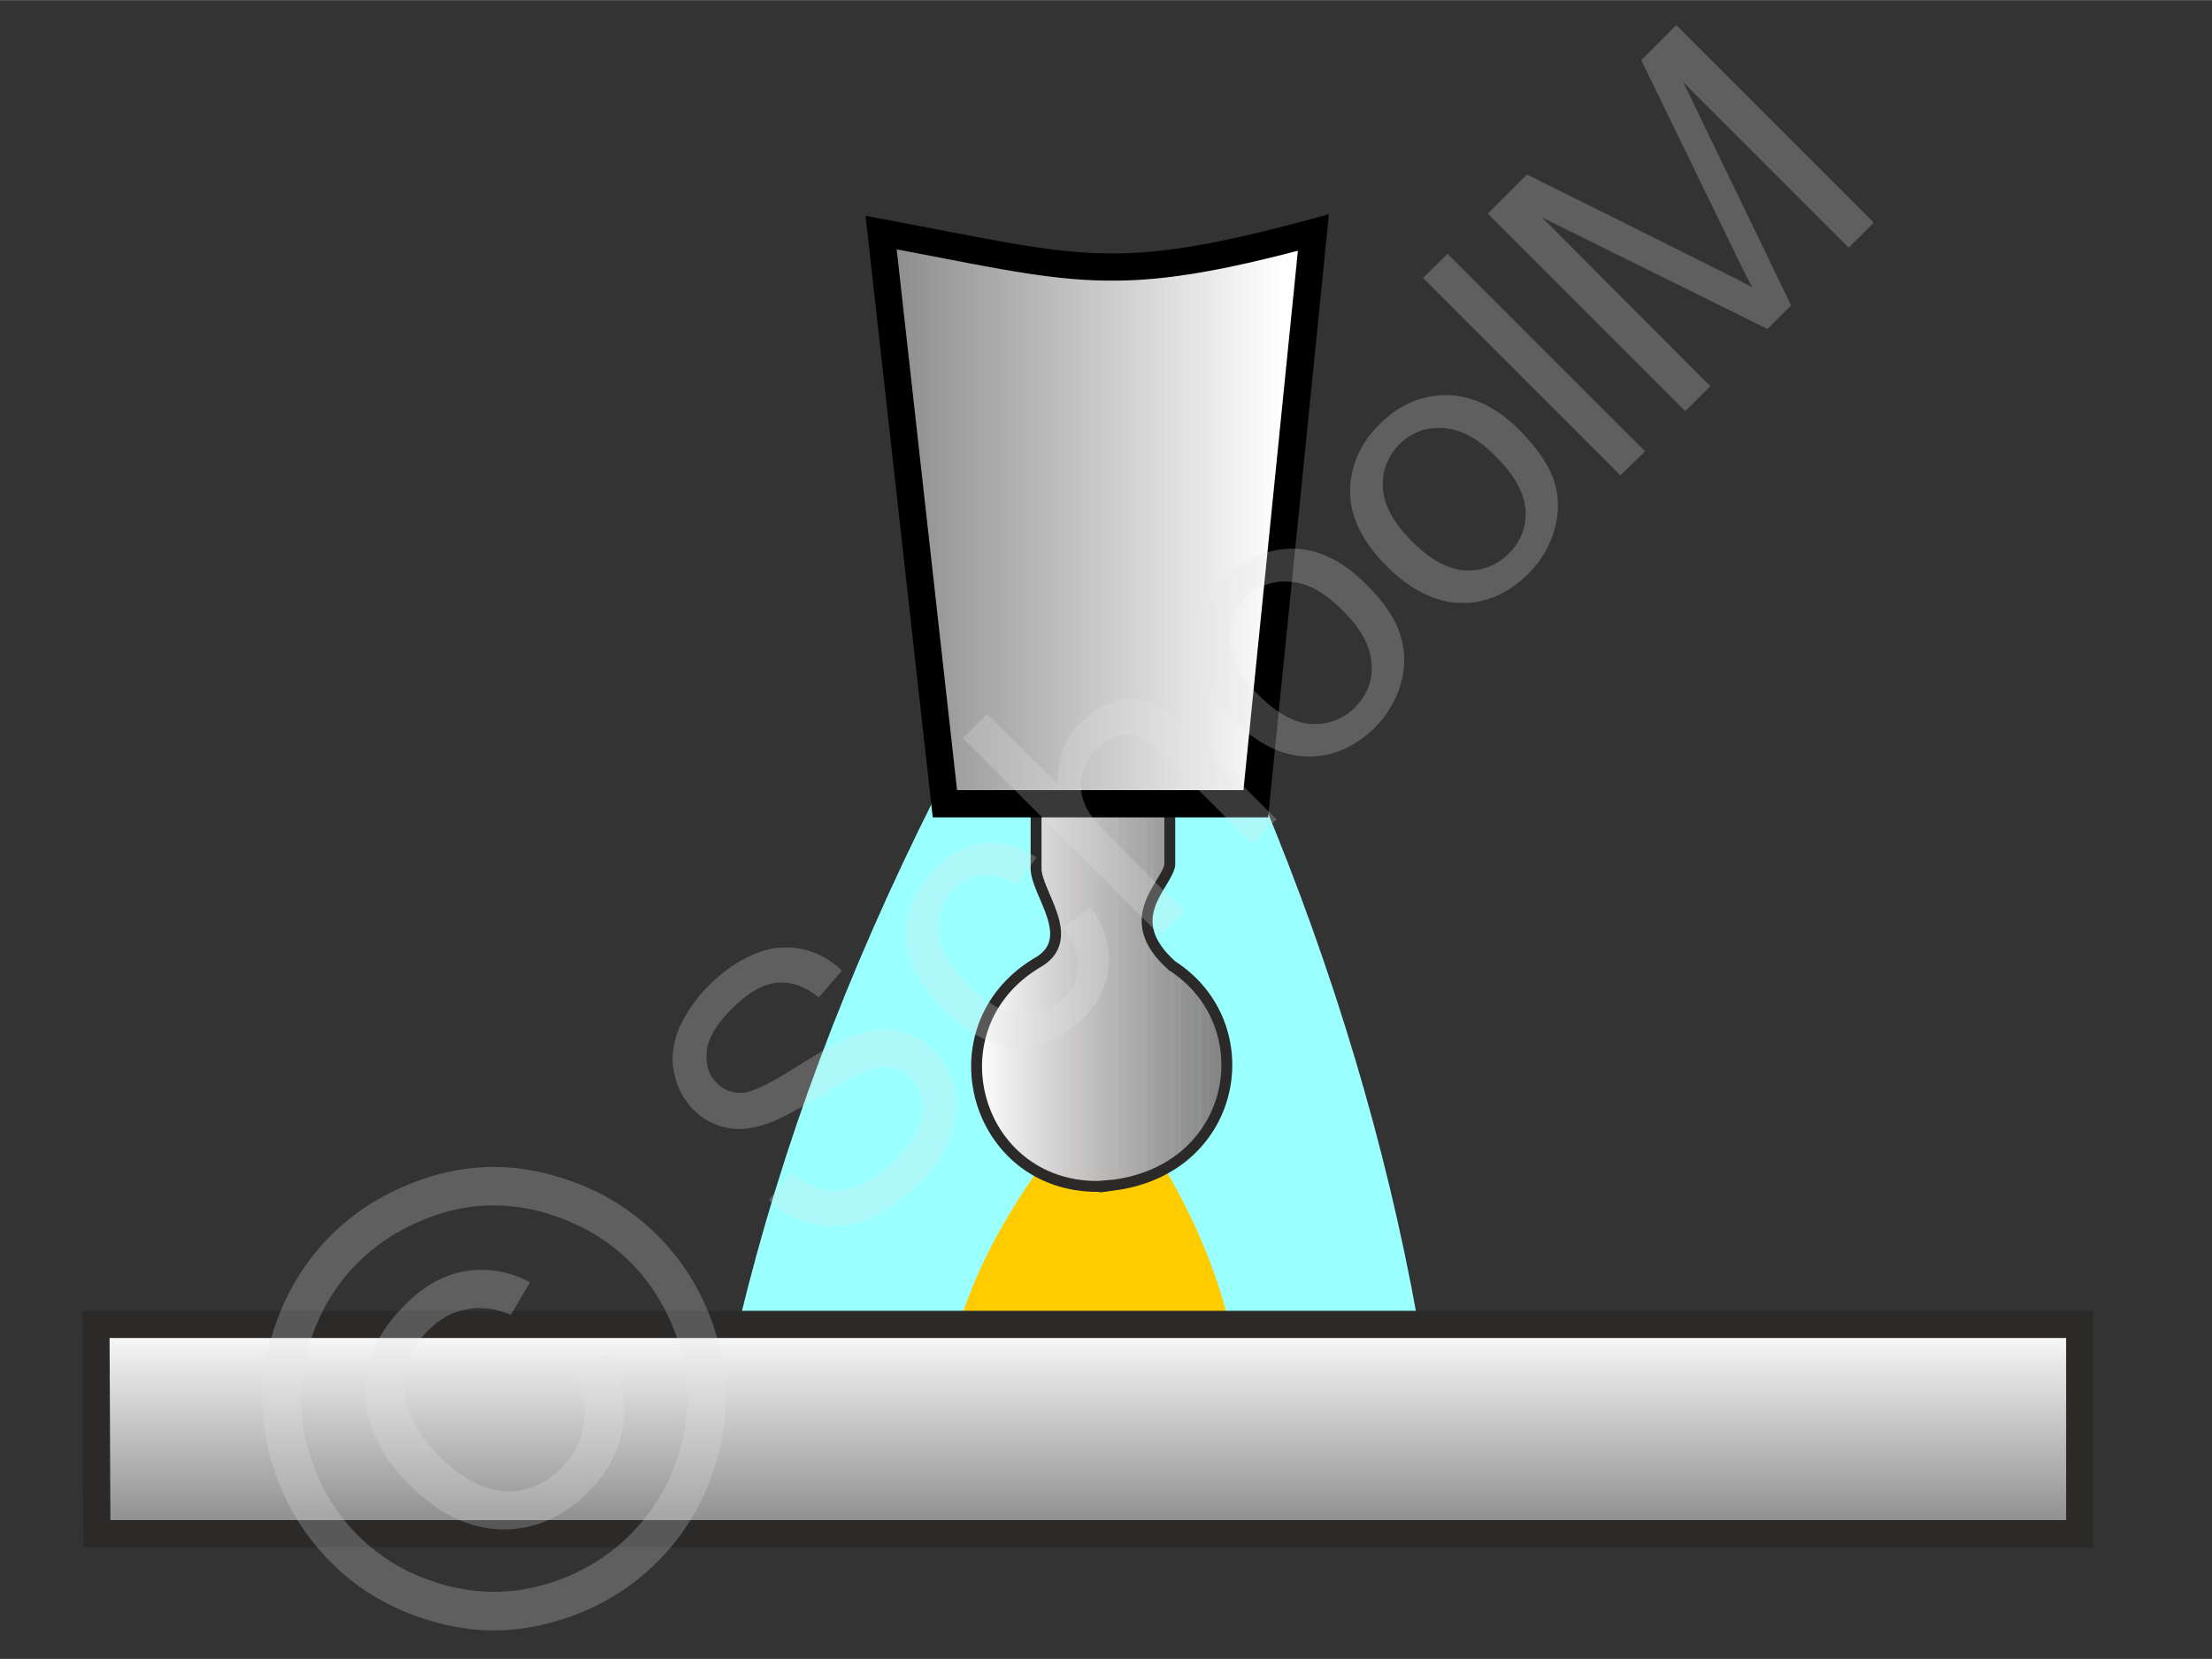 <svg xmlns="http://www.w3.org/2000/svg" width="240" height="180" style="shape-rendering:geometricPrecision;text-rendering:geometricPrecision;image-rendering:optimizeQuality;fill-rule:evenodd;clip-rule:evenodd" viewBox="0 0 4682 3511" xmlns:xlink="http://www.w3.org/1999/xlink"><rect x="0" y="0" width="4682" height="3511" fill="#333333" stroke="none"/><defs><clipPath id="id0"><path d="M2359 2508c263-36 314-340 122-464-112-99-13-169-5-213v-402h-283v409c0 53 93 151 0 201-224 137-130 473 131 472l35-3z"/></clipPath><linearGradient id="id1" gradientUnits="userSpaceOnUse" x1="2301.56" y1="3245.76" x2="2301.56" y2="2802.82"><stop offset="0" style="stop-opacity:1;stop-color:#898989"/><stop offset="1" style="stop-opacity:1;stop-color:#fefefe"/></linearGradient><linearGradient id="id2" gradientUnits="userSpaceOnUse" xlink:href="#id1" x1="1862.23" y1="1002.96" x2="2708.85" y2="1002.96"/></defs><g id="Ebene_x0020_1"><g id="_866545408"><path d="M1978 1689c-186 370-323 735-411 1100l1433 2c-66-367-177-737-328-1099l-694-3z" style="fill:#9ff"/><path d="M2196 2478c-73 104-127 206-161 309h563c-26-103-70-206-129-308l-273-1z" style="fill:#fc0"/><g><g style="clip-path:url(#id0)"><polygon points="2673,2512 2672,2512 2672,1429 2673,1429" style="fill:#919090"/><polygon id="1" points="2674,2512 2670,2512 2670,1429 2674,1429" style="fill:#908f90"/><polygon id="2" points="2671,2512 2668,2512 2668,1429 2671,1429" style="fill:#908e8f"/><polygon id="3" points="2669,2512 2666,2512 2666,1429 2669,1429" style="fill:#8f8e8e"/><polygon id="4" points="2667,2512 2664,2512 2664,1429 2667,1429" style="fill:#8f8e8e"/><polygon id="5" points="2665,2512 2662,2512 2662,1429 2665,1429" style="fill:#8e8d8e"/><polygon id="6" points="2663,2512 2660,2512 2660,1429 2663,1429" style="fill:#8e8d8d"/><polygon id="7" points="2661,2512 2658,2512 2658,1429 2661,1429" style="fill:#8d8d8d"/><polygon id="8" points="2659,2512 2656,2512 2656,1429 2659,1429" style="fill:#8d8c8c"/><polygon id="9" points="2657,2512 2654,2512 2654,1429 2657,1429" style="fill:#8c8c8c"/><polygon id="10" points="2655,2512 2652,2512 2652,1429 2655,1429" style="fill:#8c8b8b"/><polygon id="11" points="2653,2512 2650,2512 2650,1429 2653,1429" style="fill:#8b8b8b"/><polygon id="12" points="2651,2512 2648,2512 2648,1429 2651,1429" style="fill:#8b8b8b"/><polygon id="13" points="2649,2512 2646,2512 2646,1429 2649,1429" style="fill:#8a8a8a"/><polygon id="14" points="2647,2512 2643,2512 2643,1429 2647,1429" style="fill:#8a8a8a"/><polygon id="15" points="2645,2512 2641,2512 2641,1429 2645,1429" style="fill:#898989"/><polygon id="16" points="2642,2512 2639,2512 2639,1429 2642,1429" style="fill:#898989"/><polygon id="17" points="2640,2512 2637,2512 2637,1429 2640,1429" style="fill:#888989"/><polygon id="18" points="2638,2512 2635,2512 2635,1429 2638,1429" style="fill:#898888"/><polygon id="19" points="2636,2512 2633,2512 2633,1429 2636,1429" style="fill:#888"/><polygon id="20" points="2634,2512 2631,2512 2631,1429 2634,1429" style="fill:#878787"/><polygon id="21" points="2632,2512 2629,2512 2629,1429 2632,1429" style="fill:#878787"/><polygon id="22" points="2630,2512 2627,2512 2627,1429 2630,1429" style="fill:#878787"/><polygon id="23" points="2628,2512 2625,2512 2625,1429 2628,1429" style="fill:#868686"/><polygon id="24" points="2626,2512 2623,2512 2623,1429 2626,1429" style="fill:#858586"/><polygon id="25" points="2624,2512 2621,2512 2621,1429 2624,1429" style="fill:#858586"/><polygon id="26" points="2622,2512 2619,2512 2619,1429 2622,1429" style="fill:#858585"/><polygon id="27" points="2620,2512 2617,2512 2617,1429 2620,1429" style="fill:#848484"/><polygon id="28" points="2618,2512 2615,2512 2615,1429 2618,1429" style="fill:#848384"/><polygon id="29" points="2616,2512 2612,2512 2612,1429 2616,1429" style="fill:#848384"/><polygon id="30" points="2614,2512 2610,2512 2610,1429 2614,1429" style="fill:#838384"/><polygon id="31" points="2611,2512 2608,2512 2608,1429 2611,1429" style="fill:#828282"/><polygon id="32" points="2609,2512 2606,2512 2606,1429 2609,1429" style="fill:#828282"/><polygon id="33" points="2607,2512 2604,2512 2604,1429 2607,1429" style="fill:#828282"/><polygon id="34" points="2605,2512 2602,2512 2602,1429 2605,1429" style="fill:#818181"/><polygon id="35" points="2603,2512 2600,2512 2600,1429 2603,1429" style="fill:#818181"/><polygon id="36" points="2601,2512 2598,2512 2598,1429 2601,1429" style="fill:gray"/><polygon id="37" points="2599,2512 2596,2512 2596,1429 2599,1429" style="fill:gray"/><polygon id="38" points="2597,2512 2594,2512 2594,1429 2597,1429" style="fill:gray"/><polygon id="39" points="2595,2512 2592,2512 2592,1429 2595,1429" style="fill:#818181"/><polygon id="40" points="2593,2512 2590,2512 2590,1429 2593,1429" style="fill:#818181"/><polygon id="41" points="2591,2512 2588,2512 2588,1429 2591,1429" style="fill:#828282"/><polygon id="42" points="2589,2512 2586,2512 2586,1429 2589,1429" style="fill:#828282"/><polygon id="43" points="2587,2512 2583,2512 2583,1429 2587,1429" style="fill:#828282"/><polygon id="44" points="2585,2512 2581,2512 2581,1429 2585,1429" style="fill:#838384"/><polygon id="45" points="2582,2512 2579,2512 2579,1429 2582,1429" style="fill:#848384"/><polygon id="46" points="2580,2512 2577,2512 2577,1429 2580,1429" style="fill:#848384"/><polygon id="47" points="2578,2512 2575,2512 2575,1429 2578,1429" style="fill:#848484"/><polygon id="48" points="2576,2512 2573,2512 2573,1429 2576,1429" style="fill:#858585"/><polygon id="49" points="2574,2512 2571,2512 2571,1429 2574,1429" style="fill:#858586"/><polygon id="50" points="2572,2512 2569,2512 2569,1429 2572,1429" style="fill:#858586"/><polygon id="51" points="2570,2512 2567,2512 2567,1429 2570,1429" style="fill:#868686"/><polygon id="52" points="2568,2512 2565,2512 2565,1429 2568,1429" style="fill:#878787"/><polygon id="53" points="2566,2512 2563,2512 2563,1429 2566,1429" style="fill:#878787"/><polygon id="54" points="2564,2512 2561,2512 2561,1429 2564,1429" style="fill:#878787"/><polygon id="55" points="2562,2512 2559,2512 2559,1429 2562,1429" style="fill:#888"/><polygon id="56" points="2560,2512 2557,2512 2557,1429 2560,1429" style="fill:#898888"/><polygon id="57" points="2558,2512 2555,2512 2555,1429 2558,1429" style="fill:#888989"/><polygon id="58" points="2556,2512 2552,2512 2552,1429 2556,1429" style="fill:#898989"/><polygon id="59" points="2553,2512 2550,2512 2550,1429 2553,1429" style="fill:#898989"/><polygon id="60" points="2551,2512 2548,2512 2548,1429 2551,1429" style="fill:#8a8a8a"/><polygon id="61" points="2549,2512 2546,2512 2546,1429 2549,1429" style="fill:#8a8a8a"/><polygon id="62" points="2547,2512 2544,2512 2544,1429 2547,1429" style="fill:#8b8b8b"/><polygon id="63" points="2545,2512 2542,2512 2542,1429 2545,1429" style="fill:#8b8b8b"/><polygon id="64" points="2543,2512 2540,2512 2540,1429 2543,1429" style="fill:#8c8b8b"/><polygon id="65" points="2541,2512 2538,2512 2538,1429 2541,1429" style="fill:#8c8c8c"/><polygon id="66" points="2539,2512 2536,2512 2536,1429 2539,1429" style="fill:#8d8c8c"/><polygon id="67" points="2537,2512 2534,2512 2534,1429 2537,1429" style="fill:#8d8d8d"/><polygon id="68" points="2535,2512 2532,2512 2532,1429 2535,1429" style="fill:#8e8d8d"/><polygon id="69" points="2533,2512 2530,2512 2530,1429 2533,1429" style="fill:#8e8d8e"/><polygon id="70" points="2531,2512 2528,2512 2528,1429 2531,1429" style="fill:#8f8e8e"/><polygon id="71" points="2529,2512 2526,2512 2526,1429 2529,1429" style="fill:#8f8e8e"/><polygon id="72" points="2527,2512 2523,2512 2523,1429 2527,1429" style="fill:#908e8f"/><polygon id="73" points="2525,2512 2521,2512 2521,1429 2525,1429" style="fill:#908f90"/><polygon id="74" points="2522,2512 2519,2512 2519,1429 2522,1429" style="fill:#919090"/><polygon id="75" points="2520,2512 2517,2512 2517,1429 2520,1429" style="fill:#919090"/><polygon id="76" points="2518,2512 2515,2512 2515,1429 2518,1429" style="fill:#919091"/><polygon id="77" points="2516,2512 2513,2512 2513,1429 2516,1429" style="fill:#929191"/><polygon id="78" points="2514,2512 2511,2512 2511,1429 2514,1429" style="fill:#929191"/><polygon id="79" points="2512,2512 2509,2512 2509,1429 2512,1429" style="fill:#939292"/><polygon id="80" points="2510,2512 2507,2512 2507,1429 2510,1429" style="fill:#939292"/><polygon id="81" points="2508,2512 2505,2512 2505,1429 2508,1429" style="fill:#949393"/><polygon id="82" points="2506,2512 2503,2512 2503,1429 2506,1429" style="fill:#949393"/><polygon id="83" points="2504,2512 2501,2512 2501,1429 2504,1429" style="fill:#959494"/><polygon id="84" points="2502,2512 2499,2512 2499,1429 2502,1429" style="fill:#959494"/><polygon id="85" points="2500,2512 2497,2512 2497,1429 2500,1429" style="fill:#959494"/><polygon id="86" points="2498,2512 2495,2512 2495,1429 2498,1429" style="fill:#969595"/><polygon id="87" points="2496,2512 2492,2512 2492,1429 2496,1429" style="fill:#979596"/><polygon id="88" points="2493,2512 2490,2512 2490,1429 2493,1429" style="fill:#979696"/><polygon id="89" points="2491,2512 2488,2512 2488,1429 2491,1429" style="fill:#979696"/><polygon id="90" points="2489,2512 2486,2512 2486,1429 2489,1429" style="fill:#989697"/><polygon id="91" points="2487,2512 2484,2512 2484,1429 2487,1429" style="fill:#999797"/><polygon id="92" points="2485,2512 2482,2512 2482,1429 2485,1429" style="fill:#999798"/><polygon id="93" points="2483,2512 2480,2512 2480,1429 2483,1429" style="fill:#999898"/><polygon id="94" points="2481,2512 2478,2512 2478,1429 2481,1429" style="fill:#9a9999"/><polygon id="95" points="2479,2512 2476,2512 2476,1429 2479,1429" style="fill:#9a9999"/><polygon id="96" points="2477,2512 2474,2512 2474,1429 2477,1429" style="fill:#9a9999"/><polygon id="97" points="2475,2512 2472,2512 2472,1429 2475,1429" style="fill:#9a999a"/><polygon id="98" points="2473,2512 2470,2512 2470,1429 2473,1429" style="fill:#9c9a9a"/><polygon id="99" points="2471,2512 2468,2512 2468,1429 2471,1429" style="fill:#9c9b9b"/><polygon id="100" points="2469,2512 2466,2512 2466,1429 2469,1429" style="fill:#9c9b9b"/><polygon id="101" points="2467,2512 2463,2512 2463,1429 2467,1429" style="fill:#9c9b9c"/><polygon id="102" points="2465,2512 2461,2512 2461,1429 2465,1429" style="fill:#9e9c9c"/><polygon id="103" points="2462,2512 2459,2512 2459,1429 2462,1429" style="fill:#9e9c9d"/><polygon id="104" points="2460,2512 2457,2512 2457,1429 2460,1429" style="fill:#9e9d9d"/><polygon id="105" points="2458,2512 2455,2512 2455,1429 2458,1429" style="fill:#9e9d9d"/><polygon id="106" points="2456,2512 2453,2512 2453,1429 2456,1429" style="fill:#a09e9e"/><polygon id="107" points="2454,2512 2451,2512 2451,1429 2454,1429" style="fill:#a09e9e"/><polygon id="108" points="2452,2512 2449,2512 2449,1429 2452,1429" style="fill:#a09e9f"/><polygon id="109" points="2450,2512 2447,2512 2447,1429 2450,1429" style="fill:#a09f9f"/><polygon id="110" points="2448,2512 2445,2512 2445,1429 2448,1429" style="fill:#a19f9f"/><polygon id="111" points="2446,2512 2443,2512 2443,1429 2446,1429" style="fill:#a2a0a0"/><polygon id="112" points="2444,2512 2441,2512 2441,1429 2444,1429" style="fill:#a2a0a1"/><polygon id="113" points="2442,2512 2439,2512 2439,1429 2442,1429" style="fill:#a2a1a1"/><polygon id="114" points="2440,2512 2437,2512 2437,1429 2440,1429" style="fill:#a3a1a1"/><polygon id="115" points="2438,2512 2435,2512 2435,1429 2438,1429" style="fill:#a3a2a2"/><polygon id="116" points="2436,2512 2432,2512 2432,1429 2436,1429" style="fill:#a3a2a2"/><polygon id="117" points="2433,2512 2430,2512 2430,1429 2433,1429" style="fill:#a4a3a3"/><polygon id="118" points="2431,2512 2428,2512 2428,1429 2431,1429" style="fill:#a4a3a3"/><polygon id="119" points="2429,2512 2426,2512 2426,1429 2429,1429" style="fill:#a6a4a4"/><polygon id="120" points="2427,2512 2424,2512 2424,1429 2427,1429" style="fill:#a6a4a4"/><polygon id="121" points="2425,2512 2422,2512 2422,1429 2425,1429" style="fill:#a6a4a5"/><polygon id="122" points="2423,2512 2420,2512 2420,1429 2423,1429" style="fill:#a6a5a5"/><polygon id="123" points="2421,2512 2418,2512 2418,1429 2421,1429" style="fill:#a8a6a6"/><polygon id="124" points="2419,2512 2416,2512 2416,1429 2419,1429" style="fill:#a8a6a6"/><polygon id="125" points="2417,2512 2414,2512 2414,1429 2417,1429" style="fill:#a8a6a6"/><polygon id="126" points="2415,2512 2412,2512 2412,1429 2415,1429" style="fill:#a8a6a7"/><polygon id="127" points="2413,2512 2410,2512 2410,1429 2413,1429" style="fill:#aaa8a8"/><polygon id="128" points="2411,2512 2408,2512 2408,1429 2411,1429" style="fill:#aaa8a8"/><polygon id="129" points="2409,2512 2406,2512 2406,1429 2409,1429" style="fill:#aaa8a8"/><polygon id="130" points="2407,2512 2403,2512 2403,1429 2407,1429" style="fill:#aaa9a9"/><polygon id="131" points="2404,2512 2401,2512 2401,1429 2404,1429" style="fill:#aba9a9"/><polygon id="132" points="2402,2512 2399,2512 2399,1429 2402,1429" style="fill:#acaaaa"/><polygon id="133" points="2400,2512 2397,2512 2397,1429 2400,1429" style="fill:#acaaaa"/><polygon id="134" points="2398,2512 2395,2512 2395,1429 2398,1429" style="fill:#acaaab"/><polygon id="135" points="2396,2512 2393,2512 2393,1429 2396,1429" style="fill:#adabab"/><polygon id="136" points="2394,2512 2391,2512 2391,1429 2394,1429" style="fill:#aeabac"/><polygon id="137" points="2392,2512 2389,2512 2389,1429 2392,1429" style="fill:#aeabac"/><polygon id="138" points="2390,2512 2387,2512 2387,1429 2390,1429" style="fill:#aeacad"/><polygon id="139" points="2388,2512 2385,2512 2385,1429 2388,1429" style="fill:#aeacad"/><polygon id="140" points="2386,2512 2383,2512 2383,1429 2386,1429" style="fill:#b0aeae"/><polygon id="141" points="2384,2512 2381,2512 2381,1429 2384,1429" style="fill:#b0aeae"/><polygon id="142" points="2382,2512 2379,2512 2379,1429 2382,1429" style="fill:#b0aeae"/><polygon id="143" points="2380,2512 2377,2512 2377,1429 2380,1429" style="fill:#b0aeaf"/><polygon id="144" points="2378,2512 2374,2512 2374,1429 2378,1429" style="fill:#b2afaf"/><polygon id="145" points="2376,2512 2372,2512 2372,1429 2376,1429" style="fill:#b2b0b0"/><polygon id="146" points="2373,2512 2370,2512 2370,1429 2373,1429" style="fill:#b2b0b0"/><polygon id="147" points="2371,2512 2368,2512 2368,1429 2371,1429" style="fill:#b2b0b0"/><polygon id="148" points="2369,2512 2366,2512 2366,1429 2369,1429" style="fill:#b4b1b2"/><polygon id="149" points="2367,2512 2364,2512 2364,1429 2367,1429" style="fill:#b4b1b2"/><polygon id="150" points="2365,2512 2362,2512 2362,1429 2365,1429" style="fill:#b4b2b2"/><polygon id="151" points="2363,2512 2360,2512 2360,1429 2363,1429" style="fill:#b4b2b3"/><polygon id="152" points="2361,2512 2358,2512 2358,1429 2361,1429" style="fill:#b6b3b3"/><polygon id="153" points="2359,2512 2356,2512 2356,1429 2359,1429" style="fill:#b6b4b4"/><polygon id="154" points="2357,2512 2354,2512 2354,1429 2357,1429" style="fill:#b6b4b4"/><polygon id="155" points="2355,2512 2352,2512 2352,1429 2355,1429" style="fill:#b6b4b4"/><polygon id="156" points="2353,2512 2350,2512 2350,1429 2353,1429" style="fill:#b6b4b5"/><polygon id="157" points="2351,2512 2348,2512 2348,1429 2351,1429" style="fill:#b8b5b5"/><polygon id="158" points="2349,2512 2346,2512 2346,1429 2349,1429" style="fill:#b8b6b6"/><polygon id="159" points="2347,2512 2343,2512 2343,1429 2347,1429" style="fill:#b8b6b6"/><polygon id="160" points="2344,2512 2341,2512 2341,1429 2344,1429" style="fill:#b8b6b6"/><polygon id="161" points="2342,2512 2339,2512 2339,1429 2342,1429" style="fill:#bab8b8"/><polygon id="162" points="2340,2512 2337,2512 2337,1429 2340,1429" style="fill:#bab8b8"/><polygon id="163" points="2338,2512 2335,2512 2335,1429 2338,1429" style="fill:#bab8b8"/><polygon id="164" points="2336,2512 2333,2512 2333,1429 2336,1429" style="fill:#bab8b9"/><polygon id="165" points="2334,2512 2331,2512 2331,1429 2334,1429" style="fill:#bcb9b9"/><polygon id="166" points="2332,2512 2329,2512 2329,1429 2332,1429" style="fill:#bcbaba"/><polygon id="167" points="2330,2512 2327,2512 2327,1429 2330,1429" style="fill:#bcbaba"/><polygon id="168" points="2328,2512 2325,2512 2325,1429 2328,1429" style="fill:#bcbaba"/><polygon id="169" points="2326,2512 2323,2512 2323,1429 2326,1429" style="fill:#bebcbc"/><polygon id="170" points="2324,2512 2321,2512 2321,1429 2324,1429" style="fill:#bebcbc"/><polygon id="171" points="2322,2512 2319,2512 2319,1429 2322,1429" style="fill:#bebcbc"/><polygon id="172" points="2320,2512 2317,2512 2317,1429 2320,1429" style="fill:#bebcbd"/><polygon id="173" points="2318,2512 2314,2512 2314,1429 2318,1429" style="fill:#c0bdbe"/><polygon id="174" points="2316,2512 2312,2512 2312,1429 2316,1429" style="fill:#c0bebe"/><polygon id="175" points="2313,2512 2310,2512 2310,1429 2313,1429" style="fill:#c0bebe"/><polygon id="176" points="2311,2512 2308,2512 2308,1429 2311,1429" style="fill:#c1bebf"/><polygon id="177" points="2309,2512 2306,2512 2306,1429 2309,1429" style="fill:#c1bfbf"/><polygon id="178" points="2307,2512 2304,2512 2304,1429 2307,1429" style="fill:#c2c0c0"/><polygon id="179" points="2305,2512 2302,2512 2302,1429 2305,1429" style="fill:#c2c0c0"/><polygon id="180" points="2303,2512 2300,2512 2300,1429 2303,1429" style="fill:#c3c0c1"/><polygon id="181" points="2301,2512 2298,2512 2298,1429 2301,1429" style="fill:#c3c0c1"/><polygon id="182" points="2299,2512 2296,2512 2296,1429 2299,1429" style="fill:#c4c2c3"/><polygon id="183" points="2297,2512 2294,2512 2294,1429 2297,1429" style="fill:#c4c2c3"/><polygon id="184" points="2295,2512 2292,2512 2292,1429 2295,1429" style="fill:#c5c2c3"/><polygon id="185" points="2293,2512 2290,2512 2290,1429 2293,1429" style="fill:#c5c3c3"/><polygon id="186" points="2291,2512 2288,2512 2288,1429 2291,1429" style="fill:#c6c4c4"/><polygon id="187" points="2289,2512 2286,2512 2286,1429 2289,1429" style="fill:#c6c4c4"/><polygon id="188" points="2287,2512 2283,2512 2283,1429 2287,1429" style="fill:#c7c5c5"/><polygon id="189" points="2284,2512 2281,2512 2281,1429 2284,1429" style="fill:#c7c5c5"/><polygon id="190" points="2282,2512 2279,2512 2279,1429 2282,1429" style="fill:#c8c6c7"/><polygon id="191" points="2280,2512 2277,2512 2277,1429 2280,1429" style="fill:#c8c6c7"/><polygon id="192" points="2278,2512 2275,2512 2275,1429 2278,1429" style="fill:#c9c7c7"/><polygon id="193" points="2276,2512 2273,2512 2273,1429 2276,1429" style="fill:#c9c7c8"/><polygon id="194" points="2274,2512 2271,2512 2271,1429 2274,1429" style="fill:#c9c7c8"/><polygon id="195" points="2272,2512 2269,2512 2269,1429 2272,1429" style="fill:#cac8c9"/><polygon id="196" points="2270,2512 2267,2512 2267,1429 2270,1429" style="fill:#cac8c9"/><polygon id="197" points="2268,2512 2265,2512 2265,1429 2268,1429" style="fill:#cbc9c9"/><polygon id="198" points="2266,2512 2263,2512 2263,1429 2266,1429" style="fill:#cccacb"/><polygon id="199" points="2264,2512 2261,2512 2261,1429 2264,1429" style="fill:#cccacb"/><polygon id="200" points="2262,2512 2259,2512 2259,1429 2262,1429" style="fill:#cccbcb"/><polygon id="201" points="2260,2512 2257,2512 2257,1429 2260,1429" style="fill:#cdcbcc"/><polygon id="202" points="2258,2512 2254,2512 2254,1429 2258,1429" style="fill:#cdcbcc"/><polygon id="203" points="2255,2512 2252,2512 2252,1429 2255,1429" style="fill:#cfcccd"/><polygon id="204" points="2253,2512 2250,2512 2250,1429 2253,1429" style="fill:#cecdcd"/><polygon id="205" points="2251,2512 2248,2512 2248,1429 2251,1429" style="fill:#cfcdce"/><polygon id="206" points="2249,2512 2246,2512 2246,1429 2249,1429" style="fill:#cfcece"/><polygon id="207" points="2247,2512 2244,2512 2244,1429 2247,1429" style="fill:#d1cecf"/><polygon id="208" points="2245,2512 2242,2512 2242,1429 2245,1429" style="fill:#d1cfcf"/><polygon id="209" points="2243,2512 2240,2512 2240,1429 2243,1429" style="fill:#d1cfd0"/><polygon id="210" points="2241,2512 2238,2512 2238,1429 2241,1429" style="fill:#d1cfd0"/><polygon id="211" points="2239,2512 2236,2512 2236,1429 2239,1429" style="fill:#d3d1d2"/><polygon id="212" points="2237,2512 2234,2512 2234,1429 2237,1429" style="fill:#d3d1d2"/><polygon id="213" points="2235,2512 2232,2512 2232,1429 2235,1429" style="fill:#d4d2d2"/><polygon id="214" points="2233,2512 2230,2512 2230,1429 2233,1429" style="fill:#d4d2d3"/><polygon id="215" points="2231,2512 2228,2512 2228,1429 2231,1429" style="fill:#d4d2d3"/><polygon id="216" points="2229,2512 2225,2512 2225,1429 2229,1429" style="fill:#d5d3d4"/><polygon id="217" points="2227,2512 2223,2512 2223,1429 2227,1429" style="fill:#d5d3d4"/><polygon id="218" points="2224,2512 2221,2512 2221,1429 2224,1429" style="fill:#d6d4d5"/><polygon id="219" points="2222,2512 2219,2512 2219,1429 2222,1429" style="fill:#d6d5d6"/><polygon id="220" points="2220,2512 2217,2512 2217,1429 2220,1429" style="fill:#d7d5d6"/><polygon id="221" points="2218,2512 2215,2512 2215,1429 2218,1429" style="fill:#d7d6d6"/><polygon id="222" points="2216,2512 2213,2512 2213,1429 2216,1429" style="fill:#d8d6d7"/><polygon id="223" points="2214,2512 2211,2512 2211,1429 2214,1429" style="fill:#d8d6d7"/><polygon id="224" points="2212,2512 2209,2512 2209,1429 2212,1429" style="fill:#d9d8d8"/><polygon id="225" points="2210,2512 2207,2512 2207,1429 2210,1429" style="fill:#d9d8d9"/><polygon id="226" points="2208,2512 2205,2512 2205,1429 2208,1429" style="fill:#dad9d9"/><polygon id="227" points="2206,2512 2203,2512 2203,1429 2206,1429" style="fill:#dad9da"/><polygon id="228" points="2204,2512 2201,2512 2201,1429 2204,1429" style="fill:#dcdada"/><polygon id="229" points="2202,2512 2199,2512 2199,1429 2202,1429" style="fill:#dcdadb"/><polygon id="230" points="2200,2512 2197,2512 2197,1429 2200,1429" style="fill:#dcdbdb"/><polygon id="231" points="2198,2512 2194,2512 2194,1429 2198,1429" style="fill:#dcdbdc"/><polygon id="232" points="2195,2512 2192,2512 2192,1429 2195,1429" style="fill:#dedcdc"/><polygon id="233" points="2193,2512 2190,2512 2190,1429 2193,1429" style="fill:#dedcdd"/><polygon id="234" points="2191,2512 2188,2512 2188,1429 2191,1429" style="fill:#dedddd"/><polygon id="235" points="2189,2512 2186,2512 2186,1429 2189,1429" style="fill:#dfddde"/><polygon id="236" points="2187,2512 2184,2512 2184,1429 2187,1429" style="fill:#dfdedf"/><polygon id="237" points="2185,2512 2182,2512 2182,1429 2185,1429" style="fill:#e0dfdf"/><polygon id="238" points="2183,2512 2180,2512 2180,1429 2183,1429" style="fill:#e0dfe0"/><polygon id="239" points="2181,2512 2178,2512 2178,1429 2181,1429" style="fill:#e1e0e0"/><polygon id="240" points="2179,2512 2176,2512 2176,1429 2179,1429" style="fill:#e2e0e1"/><polygon id="241" points="2177,2512 2174,2512 2174,1429 2177,1429" style="fill:#e2e1e1"/><polygon id="242" points="2175,2512 2172,2512 2172,1429 2175,1429" style="fill:#e2e1e2"/><polygon id="243" points="2173,2512 2170,2512 2170,1429 2173,1429" style="fill:#e3e2e2"/><polygon id="244" points="2171,2512 2168,2512 2168,1429 2171,1429" style="fill:#e4e3e3"/><polygon id="245" points="2169,2512 2165,2512 2165,1429 2169,1429" style="fill:#e5e3e3"/><polygon id="246" points="2167,2512 2163,2512 2163,1429 2167,1429" style="fill:#e5e3e4"/><polygon id="247" points="2164,2512 2161,2512 2161,1429 2164,1429" style="fill:#e5e4e4"/><polygon id="248" points="2162,2512 2159,2512 2159,1429 2162,1429" style="fill:#e5e4e4"/><polygon id="249" points="2160,2512 2157,2512 2157,1429 2160,1429" style="fill:#e7e5e6"/><polygon id="250" points="2158,2512 2155,2512 2155,1429 2158,1429" style="fill:#e7e6e6"/><polygon id="251" points="2156,2512 2153,2512 2153,1429 2156,1429" style="fill:#e8e6e7"/><polygon id="252" points="2154,2512 2151,2512 2151,1429 2154,1429" style="fill:#e8e7e7"/><polygon id="253" points="2152,2512 2149,2512 2149,1429 2152,1429" style="fill:#e8e8e8"/><polygon id="254" points="2150,2512 2147,2512 2147,1429 2150,1429" style="fill:#e9e8e9"/><polygon id="255" points="2148,2512 2145,2512 2145,1429 2148,1429" style="fill:#e9e9e9"/><polygon id="256" points="2146,2512 2143,2512 2143,1429 2146,1429" style="fill:#eae9e9"/><polygon id="257" points="2144,2512 2141,2512 2141,1429 2144,1429" style="fill:#ebeaeb"/><polygon id="258" points="2142,2512 2139,2512 2139,1429 2142,1429" style="fill:#ebebeb"/><polygon id="259" points="2140,2512 2137,2512 2137,1429 2140,1429" style="fill:#ebebec"/><polygon id="260" points="2138,2512 2134,2512 2134,1429 2138,1429" style="fill:#ececec"/><polygon id="261" points="2135,2512 2132,2512 2132,1429 2135,1429" style="fill:#edeced"/><polygon id="262" points="2133,2512 2130,2512 2130,1429 2133,1429" style="fill:#eeeded"/><polygon id="263" points="2131,2512 2128,2512 2128,1429 2131,1429" style="fill:#eeedee"/><polygon id="264" points="2129,2512 2126,2512 2126,1429 2129,1429" style="fill:#efeeee"/><polygon id="265" points="2127,2512 2124,2512 2124,1429 2127,1429" style="fill:#efefef"/><polygon id="266" points="2125,2512 2122,2512 2122,1429 2125,1429" style="fill:#f0efef"/><polygon id="267" points="2123,2512 2120,2512 2120,1429 2123,1429" style="fill:#f0eff0"/><polygon id="268" points="2121,2512 2118,2512 2118,1429 2121,1429" style="fill:#f1f0f1"/><polygon id="269" points="2119,2512 2116,2512 2116,1429 2119,1429" style="fill:#f1f0f1"/><polygon id="270" points="2117,2512 2114,2512 2114,1429 2117,1429" style="fill:#f3f2f2"/><polygon id="271" points="2115,2512 2112,2512 2112,1429 2115,1429" style="fill:#f3f2f2"/><polygon id="272" points="2113,2512 2110,2512 2110,1429 2113,1429" style="fill:#f3f2f2"/><polygon id="273" points="2111,2512 2108,2512 2108,1429 2111,1429" style="fill:#f3f3f3"/><polygon id="274" points="2109,2512 2105,2512 2105,1429 2109,1429" style="fill:#f4f4f4"/><polygon id="275" points="2106,2512 2103,2512 2103,1429 2106,1429" style="fill:#f5f4f5"/><polygon id="276" points="2104,2512 2101,2512 2101,1429 2104,1429" style="fill:#f5f5f5"/><polygon id="277" points="2102,2512 2099,2512 2099,1429 2102,1429" style="fill:#f6f5f5"/><polygon id="278" points="2100,2512 2097,2512 2097,1429 2100,1429" style="fill:#f6f7f7"/><polygon id="279" points="2098,2512 2095,2512 2095,1429 2098,1429" style="fill:#f7f7f7"/><polygon id="280" points="2096,2512 2093,2512 2093,1429 2096,1429" style="fill:#f7f7f7"/><polygon id="281" points="2094,2512 2091,2512 2091,1429 2094,1429" style="fill:#f8f8f8"/><polygon id="282" points="2092,2512 2089,2512 2089,1429 2092,1429" style="fill:#f9f9f9"/><polygon id="283" points="2090,2512 2087,2512 2087,1429 2090,1429" style="fill:#fafafa"/><polygon id="284" points="2088,2512 2085,2512 2085,1429 2088,1429" style="fill:#fafafa"/><polygon id="285" points="2086,2512 2083,2512 2083,1429 2086,1429" style="fill:#fafafa"/><polygon id="286" points="2084,2512 2081,2512 2081,1429 2084,1429" style="fill:#fbfbfb"/><polygon id="287" points="2082,2512 2079,2512 2079,1429 2082,1429" style="fill:#fcfcfb"/><polygon id="288" points="2080,2512 2076,2512 2076,1429 2080,1429" style="fill:#fcfcfb"/><polygon id="289" points="2078,2512 2074,2512 2074,1429 2078,1429" style="fill:#fdfdfd"/><polygon id="290" points="2075,2512 2072,2512 2072,1429 2075,1429" style="fill:#fdfdfd"/><polygon id="291" points="2073,2512 2070,2512 2070,1429 2073,1429" style="fill:#fefefe"/><polygon id="292" points="2071,2512 2068,2512 2068,1429 2071,1429" style="fill:#fefefe"/><polygon id="293" points="2069,2512 2066,2512 2066,1429 2069,1429" style="fill:#fefefe"/><polygon id="294" points="2067,2512 2064,2512 2064,1429 2067,1429" style="fill:#fdfdfd"/><polygon id="295" points="2065,2512 2062,2512 2062,1429 2065,1429" style="fill:#fdfdfd"/><polygon id="296" points="2063,2512 2060,2512 2060,1429 2063,1429" style="fill:#fcfcfb"/><polygon id="297" points="2061,2512 2058,2512 2058,1429 2061,1429" style="fill:#fcfcfb"/><polygon id="298" points="2059,2512 2056,2512 2056,1429 2059,1429" style="fill:#fbfbfb"/><polygon id="299" points="2057,2512 2054,2512 2054,1429 2057,1429" style="fill:#fafafa"/><polygon id="300" points="2055,2512 2052,2512 2052,1429 2055,1429" style="fill:#fafafa"/><polygon id="301" points="2053,2512 2050,2512 2050,1429 2053,1429" style="fill:#fafafa"/><polygon id="302" points="2051,2512 2048,2512 2048,1429 2051,1429" style="fill:#f9f9f9"/><polygon id="303" points="2049,2512 2045,2512 2045,1429 2049,1429" style="fill:#f8f8f8"/><polygon id="304" points="2046,2512 2043,2512 2043,1429 2046,1429" style="fill:#f7f7f7"/><polygon id="305" points="2044,2512 2041,2512 2041,1429 2044,1429" style="fill:#f7f7f7"/><polygon id="306" points="2042,2512 2039,2512 2039,1429 2042,1429" style="fill:#f6f7f7"/><polygon id="307" points="2040,2512 2037,2512 2037,1429 2040,1429" style="fill:#f6f5f5"/><polygon id="308" points="2038,2512 2035,2512 2035,1429 2038,1429" style="fill:#f5f5f5"/><polygon id="309" points="2036,2512 2033,2512 2033,1429 2036,1429" style="fill:#f5f4f5"/><polygon id="310" points="2034,2512 2031,2512 2031,1429 2034,1429" style="fill:#f4f4f4"/><polygon id="311" points="2032,2512 2029,2512 2029,1429 2032,1429" style="fill:#f3f3f3"/><polygon id="312" points="2030,2512 2027,2512 2027,1429 2030,1429" style="fill:#f3f2f2"/><polygon id="313" points="2028,2512 2025,2512 2025,1429 2028,1429" style="fill:#f3f2f2"/><polygon id="314" points="2026,2512 2023,2512 2023,1429 2026,1429" style="fill:#f3f2f2"/><polygon id="315" points="2024,2512 2021,2512 2021,1429 2024,1429" style="fill:#f1f0f1"/><polygon id="316" points="2022,2512 2019,2512 2019,1429 2022,1429" style="fill:#f1f0f1"/><polygon id="317" points="2020,2512 2016,2512 2016,1429 2020,1429" style="fill:#f0eff0"/><polygon id="318" points="2018,2512 2014,2512 2014,1429 2018,1429" style="fill:#f0efef"/><polygon id="319" points="2015,2512 2012,2512 2012,1429 2015,1429" style="fill:#efefef"/><polygon id="320" points="2013,2512 2010,2512 2010,1429 2013,1429" style="fill:#efeeee"/><polygon id="321" points="2011,2512 2008,2512 2008,1429 2011,1429" style="fill:#eeedee"/><polygon id="322" points="2009,2512 2006,2512 2006,1429 2009,1429" style="fill:#eeeded"/><polygon id="323" points="2007,2512 2004,2512 2004,1429 2007,1429" style="fill:#edeced"/><polygon id="324" points="2005,2512 2002,2512 2002,1429 2005,1429" style="fill:#ececec"/><polygon id="325" points="2003,2512 2000,2512 2000,1429 2003,1429" style="fill:#ebebec"/><polygon id="326" points="2001,2512 1998,2512 1998,1429 2001,1429" style="fill:#ebebeb"/><polygon id="327" points="1999,2512 1996,2512 1996,1429 1999,1429" style="fill:#ebeaeb"/><polygon id="328" points="1997,2512 1994,2512 1994,1429 1997,1429" style="fill:#eae9e9"/><polygon id="329" points="1995,2512 1992,2512 1992,1429 1995,1429" style="fill:#e9e9e9"/><polygon id="330" points="1993,2512 1990,2512 1990,1429 1993,1429" style="fill:#e9e8e9"/><polygon id="331" points="1991,2512 1988,2512 1988,1429 1991,1429" style="fill:#e8e8e8"/><polygon id="332" points="1989,2512 1985,2512 1985,1429 1989,1429" style="fill:#e8e7e7"/><polygon id="333" points="1986,2512 1983,2512 1983,1429 1986,1429" style="fill:#e8e6e7"/><polygon id="334" points="1984,2512 1981,2512 1981,1429 1984,1429" style="fill:#e7e6e6"/><polygon id="335" points="1982,2512 1979,2512 1979,1429 1982,1429" style="fill:#e7e5e6"/><polygon id="336" points="1980,2512 1977,2512 1977,1429 1980,1429" style="fill:#e5e4e4"/><polygon id="337" points="1978,2512 1975,2512 1975,1429 1978,1429" style="fill:#e5e4e4"/><polygon id="338" points="1976,2512 1973,2512 1973,1429 1976,1429" style="fill:#e5e3e4"/><polygon id="339" points="1974,2512 1971,2512 1971,1429 1974,1429" style="fill:#e5e3e3"/><polygon id="340" points="1972,2512 1969,2512 1969,1429 1972,1429" style="fill:#e4e3e3"/><polygon id="341" points="1970,2512 1969,2512 1969,1429 1970,1429" style="fill:#e3e2e2"/></g><path id="342" d="M2359 2508c263-36 314-340 122-464-112-99-13-169-5-213v-402h-283v409c0 53 93 151 0 201-224 137-130 473 131 472l35-3z" style="fill:none;stroke:#2b2a29;stroke-width:23.04"/></g><path d="M2658 1701l122-1209c-427 115-497 78-915 0l135 1209h658z" style="fill:url(#id2);stroke:#000;stroke-width:57.6"/><polygon points="4402,2803 203,2803 205,3246 4402,3246" style="fill:url(#id1);stroke:#2b2a29;stroke-width:57.6"/><polygon points="4673,0 0,0 0,3511 4673,3511" style="fill:none"/><g id="_866545552"><polygon points="0,0 4682,0 4682,3511 0,3511" style="fill:none"/><g><path d="M1627 2540l48-57c23 19 46 30 69 35 22 4 47 1 75-10 27-11 53-28 76-52 21-21 37-42 47-65 10-22 13-43 10-62s-11-35-24-48-28-20-46-22c-17-3-38 2-62 13-16 7-47 25-95 54s-83 47-107 54c-30 10-58 12-83 6-26-6-48-18-67-37-21-22-35-47-41-78-7-30-3-61 10-94 14-32 35-63 63-91 31-31 63-53 97-67 33-14 66-17 99-11 32 7 61 22 86 46l-49 57c-29-24-59-34-89-31s-61 21-93 53c-34 33-52 64-55 91-3 28 4 51 21 68 15 15 33 22 54 21 20-1 58-19 113-54s95-57 119-66c36-13 68-17 97-11 29 5 54 19 77 42 22 22 36 49 43 81 7 33 4 66-9 101s-34 67-64 97c-38 38-75 64-112 78-36 15-73 18-110 11-36-8-69-25-98-52zm624-577l57-43c29 40 42 81 39 123-3 43-22 80-55 113-41 42-88 62-140 60s-104-28-154-79c-33-32-56-66-70-102-13-35-15-70-5-104s28-65 54-91c33-33 68-51 105-56 38-4 75 6 112 31l-43 57c-25-15-48-22-71-20-22 2-42 11-59 28-26 26-38 56-36 91 3 35 24 72 64 112 41 41 78 63 112 65 34 3 64-8 89-33 20-20 31-43 32-69s-9-53-31-83zm205 17l-418-418 51-51 151 150c-4-52 12-96 48-132 23-22 46-37 72-45 25-8 49-7 72 1 22 9 49 28 78 57l192 192-51 52-192-192c-26-26-50-39-73-39-22-1-44 9-64 29-15 15-26 33-31 54-5 22-4 42 4 61 7 19 23 41 47 64l165 166-51 51zm154-457c-56-56-82-113-77-171 3-49 24-92 62-129 41-42 89-62 143-62 53 1 104 26 152 74 39 38 64 75 74 109 11 34 11 68 1 103s-28 65-54 92c-43 42-91 63-144 62-54-1-106-27-157-78zm53-53c39 39 76 60 112 62 37 2 68-10 93-35 26-26 38-57 35-93-2-37-23-75-63-114-37-37-74-57-110-59-37-3-67 9-93 34-26 26-37 57-35 93s22 74 61 112zm272-272c-56-56-81-113-77-171 4-49 24-92 62-129 41-42 89-62 143-62 53 1 104 25 152 73 39 39 64 76 75 110 10 34 10 68 0 103-10 34-28 65-54 91-43 43-91 64-144 63s-106-27-157-78zm53-53c39 39 76 60 113 62 36 2 67-10 93-36 25-25 37-56 35-92-3-37-24-75-64-114-37-38-74-57-110-59-36-3-67 9-93 34-25 26-37 57-35 93s23 74 61 112zm442-139l-418-418 52-51 418 418-52 51zm137-136l-418-418 83-83 395 197c36 18 64 32 82 42-11-20-26-50-45-90l-190-391 74-74 418 418-53 53-350-350 228 472-50 50-477-236 356 357-53 53z" style="fill:#e6e6e6;fill-rule:nonzero;fill-opacity:.251"/><path d="M700 2615c58-58 130-100 215-126 85-25 171-26 257-1 87 24 160 67 220 127 59 59 102 132 126 217 25 85 25 170 0 256-24 85-67 158-126 217-60 60-133 103-218 127-86 25-171 25-257 0-85-24-158-66-217-126-60-60-103-133-127-219-24-87-24-173 2-258 25-85 67-156 125-214zm58 57c-49 48-84 108-105 179s-22 143-1 215c20 72 55 133 105 183s110 85 182 105c71 20 142 20 213 0 72-21 132-56 182-106s85-110 106-182c20-71 20-142 0-213-21-71-56-131-105-181-50-50-112-85-184-106-72-20-143-20-214 1-71 22-131 57-179 105zm455 233l73-40c29 48 40 98 33 150-7 53-32 100-74 143-54 54-115 80-184 79-68-2-133-33-195-95-40-40-67-83-82-128-14-45-15-89-2-132 13-44 38-84 75-120 40-41 84-65 130-72 47-7 92 1 135 24l-41 69c-32-14-63-18-93-12-30 5-57 20-82 45-35 35-52 76-49 124 2 48 26 95 73 142s93 71 138 74c46 2 86-14 120-48 27-28 44-60 48-97 5-37-3-72-23-106z" style="fill:#e6e6e6;fill-rule:nonzero;fill-opacity:.251"/></g></g></g></g></svg>